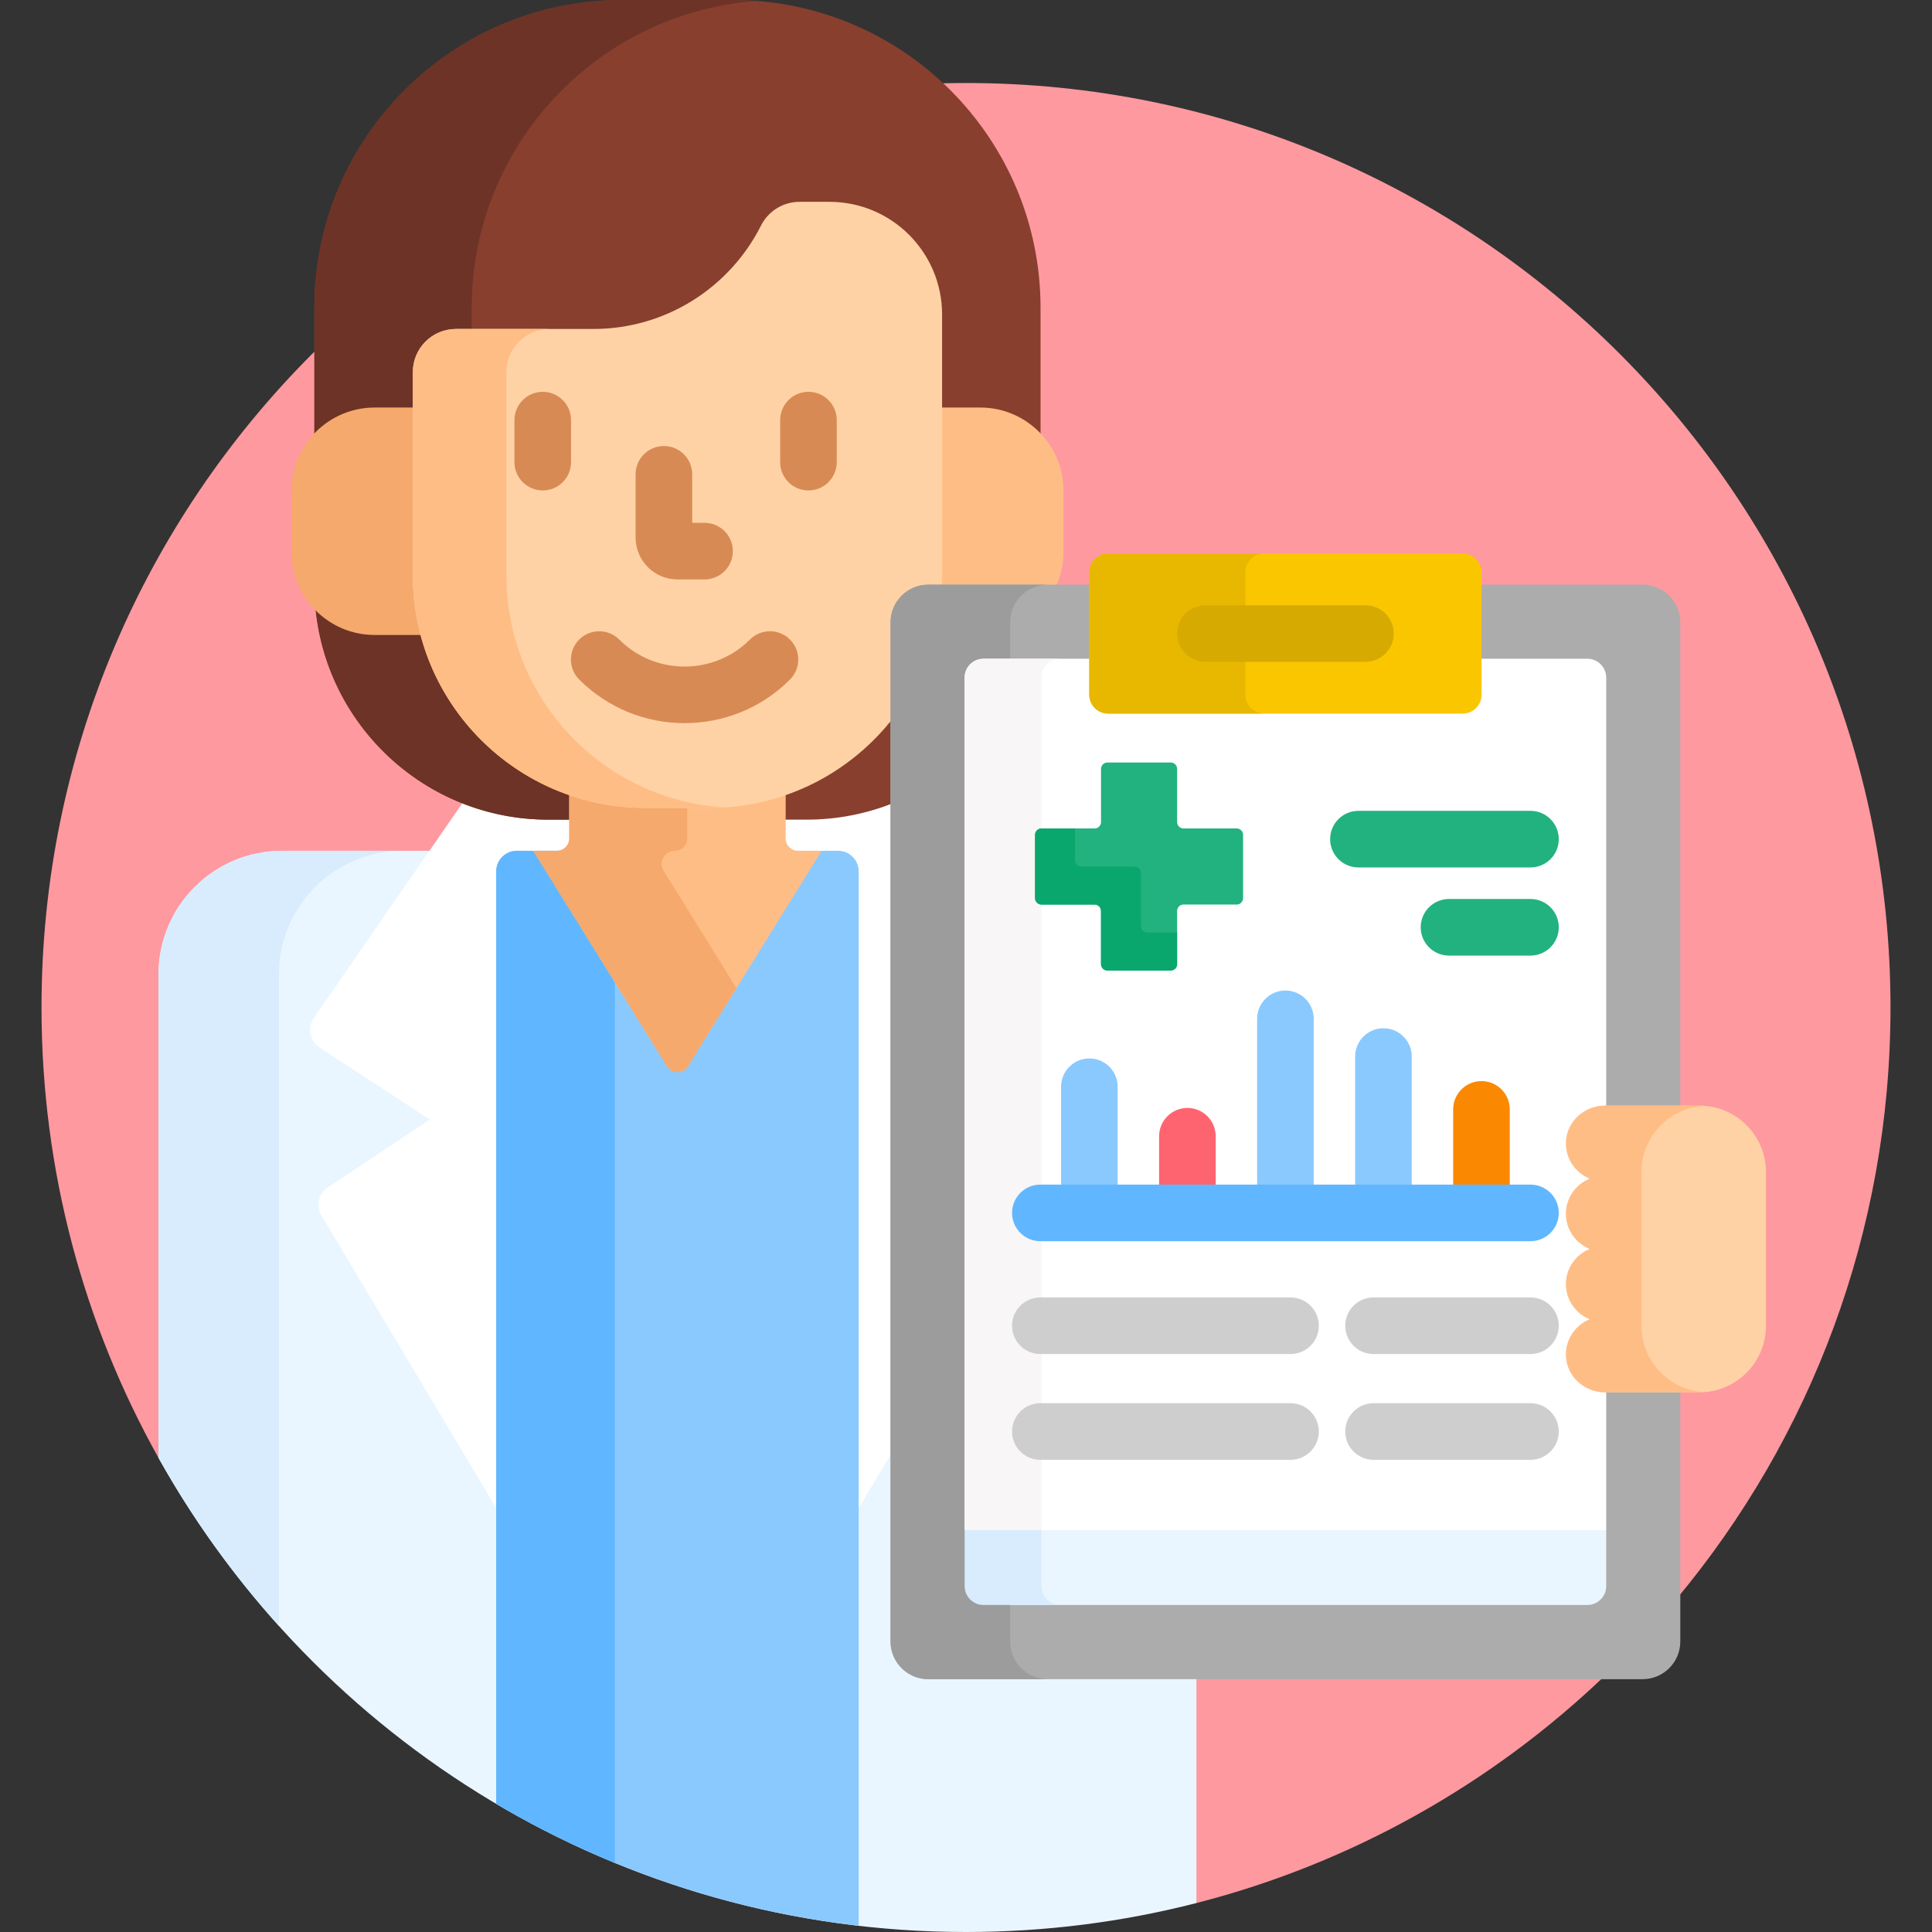 <svg xmlns="http://www.w3.org/2000/svg" id="Layer_1" height="512" viewBox="0 0 512 512" width="512"><rect x="0" y="0" width="512" height="512" fill="#333333" stroke="none"/><g><g fill="#fe99a0"><path d="m237 164.941c0-4.963 4.037-9 9-9h42.667v28.168c0 2.757 2.243 5 5 5h93.965c2.757 0 5-2.243 5-5v-28.168h42.667c4.963 0 9 4.037 9 9v258.792c35.398-42.479 56.701-97.115 56.701-156.733 0-135.31-109.69-245-245-245s-245 109.69-245 245c0 43.331 11.264 84.024 31 119.339l1-.26v-127.863c0-17.505 14.241-31.746 31.746-31.746h162.254z"></path><path d="m316.068 444v59.549l1 .777c41.329-10.604 78.445-31.719 108.329-60.326z"></path></g><g><path d="m246 444c-4.963 0-9-4.037-9-9v-209.531h-162.254c-18.085 0-32.746 14.662-32.746 32.747v128.124c41.895 74.964 122.021 125.66 214 125.66 21.084 0 41.546-2.665 61.068-7.674v-60.326z" fill="#eaf6ff"></path><path d="m73.932 258.216c0-18.085 14.661-32.746 32.746-32.746h-31.932c-18.085-.001-32.746 14.661-32.746 32.746v128.124c8.974 16.059 19.708 30.999 31.932 44.57z" fill="#d8ecfe"></path><g fill="#fff"><path d="m132.156 198.95-48.983 70.803c-1.795 2.595-1.095 6.159 1.548 7.883l29.204 19.044-27.102 18.059c-2.422 1.614-3.151 4.843-1.658 7.341l47.342 79.223v-170.375c0-2.458 2-4.458 4.458-4.458h6.163 4.452c2.356 0 4.274-1.918 4.274-4.274v-12.221c-7.275-2.433-13.941-6.2-19.698-11.025z"></path><path d="m237 383.836v-170.305l-10.087-14.581c-5.758 4.825-12.424 8.592-19.699 11.025v12.22c0 2.356 1.918 4.274 4.274 4.274h4.453 6.162c2.458 0 4.458 2 4.458 4.458v170.376z"></path></g><g fill="#883f2e"><path d="m99.295 109h11.111v-10.384c0-5.755 4.682-10.437 10.437-10.437h36.375c19.274 0 36.646-10.703 45.336-27.933 1.793-3.554 5.364-5.762 9.321-5.762h7.929c15.912 0 28.858 12.946 28.858 28.858v25.658h11.111c6.391 0 12.115 2.871 15.982 7.38v-34.792c0-45.06-36.528-81.588-81.588-81.588h-29.265c-45.06 0-81.588 36.528-81.588 81.588v34.792c3.865-4.509 9.59-7.38 15.981-7.38z"></path><path d="m237 188.161c-11.035 15.104-28.867 24.94-48.964 24.94h-17.004c-28.325 0-52.168-19.528-58.791-45.826h-12.946c-6.279 0-11.909-2.776-15.772-7.148 2.499 31.942 29.191 57.089 61.775 57.089h68.471c8.217 0 16.057-1.603 23.231-4.507z"></path></g><g fill="#6d3326"><path d="m112.241 167.275h-12.946c-6.279 0-11.909-2.776-15.771-7.148 2.499 31.942 29.191 57.089 61.775 57.089h41.687c-8.288 0-16.19-1.639-23.416-4.591-24.977-3.081-45.297-21.398-51.329-45.35z"></path><path d="m99.295 109h11.111v-10.384c0-5.755 4.682-10.437 10.437-10.437h4.157v-6.591c0-42.968 33.222-78.152 75.378-81.329-2.053-.155-4.119-.259-6.211-.259h-29.265c-45.06 0-81.588 36.528-81.588 81.588v34.792c3.865-4.509 9.59-7.38 15.981-7.38z"></path></g><g><path d="m222.104 225.469h-85.14c-3.014 0-5.458 2.444-5.458 5.458v247.109c28.763 17.004 61.299 28.293 96.056 32.311v-279.42c0-3.014-2.444-5.458-5.458-5.458z" fill="#8ac9fe"></path></g><g><path d="m162.944 230.927c0-3.014 2.444-5.458 5.458-5.458h-31.438c-3.014 0-5.458 2.444-5.458 5.458v247.109c10.039 5.935 20.546 11.156 31.438 15.632z" fill="#60b7ff"></path></g><g><g><g><path d="m110.406 152.476v-44.476h-11.111c-12.186 0-22.065 9.879-22.065 22.065v16.145c0 12.186 9.879 22.065 22.065 22.065h13.213c-1.362-5.04-2.102-10.334-2.102-15.799z" fill="#f6a96c"></path><path d="m279.578 155.941c1.445-2.936 2.26-6.238 2.26-9.731v-16.145c0-12.186-9.879-22.065-22.065-22.065h-11.111v44.476c0 1.164-.041 2.318-.106 3.466h31.022z" fill="#ffbd86"></path></g><path d="m208.214 222.195v-12.559c-6.316 2.236-13.105 3.466-20.178 3.466h-17.004c-7.073 0-13.862-1.229-20.178-3.466v12.559c0 1.808-1.466 3.275-3.275 3.275h-6.249l35.421 57.118c1.281 2.065 4.285 2.065 5.566 0l35.421-57.118h-6.249c-1.809 0-3.275-1.467-3.275-3.275z" fill="#ffbd86"></path><path d="m178.842 225.47c1.808 0 3.275-1.466 3.275-3.274v-8.094h-11.084c-7.07 0-13.854-1.206-20.178-3.397v11.491c0 1.809-1.466 3.275-3.275 3.275h-6.249l35.421 57.118c1.281 2.065 4.285 2.065 5.566 0l12.848-20.718-19.279-31.088c-1.438-2.319.228-5.313 2.955-5.313z" fill="#f6a96c"></path><path d="m237 164.941c0-4.963 4.037-9 9-9h3.559c.064-1.148.103-2.302.103-3.466v-69.131c0-16.49-13.368-29.858-29.858-29.858h-7.929c-4.326 0-8.266 2.449-10.214 6.312-8.192 16.24-25.011 27.383-44.443 27.383h-36.376c-6.316 0-11.437 5.12-11.437 11.437v53.859c0 34.035 27.591 61.626 61.626 61.626h17.004c19.965 0 37.702-9.502 48.964-24.221v-24.941z" fill="#fed2a4"></path><path d="m134.203 152.475v-53.858c0-6.316 5.12-11.437 11.437-11.437h-24.797c-6.316 0-11.437 5.12-11.437 11.437v53.859c0 34.035 27.591 61.626 61.626 61.626h17.004c1.314 0 2.617-.049 3.909-.134-32.224-2.007-57.742-28.763-57.742-61.493z" fill="#ffbd86"></path></g><g><g><g><path d="m143.833 129.972c-4.143 0-7.5-3.357-7.5-7.5v-11.135c0-4.143 3.357-7.5 7.5-7.5s7.5 3.357 7.5 7.5v11.135c0 4.142-3.357 7.5-7.5 7.5z" fill="#d88a55"></path></g><g><path d="m214.252 129.972c-4.143 0-7.5-3.357-7.5-7.5v-11.135c0-4.143 3.357-7.5 7.5-7.5s7.5 3.357 7.5 7.5v11.135c0 4.142-3.357 7.5-7.5 7.5z" fill="#d88a55"></path></g></g><g><path d="m181.422 191.64c-10.113 0-20.228-3.85-27.927-11.549-2.93-2.929-2.93-7.678-.001-10.606 2.93-2.93 7.679-2.929 10.606-.001 9.554 9.552 25.092 9.55 34.644 0 2.929-2.929 7.678-2.928 10.606.001s2.929 7.678-.001 10.606c-7.699 7.699-17.813 11.549-27.927 11.549z" fill="#d88a55"></path></g><g><path d="m186.717 153.555h-7.183c-6.116 0-11.092-4.976-11.092-11.091v-16.761c0-4.143 3.357-7.5 7.5-7.5s7.5 3.357 7.5 7.5v12.852h3.274c4.143 0 7.5 3.357 7.5 7.5s-3.357 7.5-7.499 7.5z" fill="#d88a55"></path></g></g></g></g><g><path d="m435.299 154.941h-43.667v29.168c0 2.206-1.794 4-4 4h-93.965c-2.206 0-4-1.794-4-4v-29.168h-43.667c-5.523 0-10 4.477-10 10v270.059c0 5.523 4.477 10 10 10h189.299c5.523 0 10-4.477 10-10v-270.059c0-5.523-4.477-10-10-10z" fill="#acacac"></path><path d="m422.855 404.506h-164.454l-2.765 1v14.827c0 2.761 2.239 5 5 5h160.026c2.761 0 5-2.239 5-5v-14.827z" fill="#eaf6ff"></path><path d="m267.701 435v-270.059c0-5.523 4.477-10 10-10h-31.701c-5.523 0-10 4.477-10 10v270.059c0 5.523 4.477 10 10 10h31.701c-5.523 0-10-4.477-10-10z" fill="#9c9c9c"></path><path d="m276 420.332v-14.827h-20.363v14.827c0 2.761 2.239 5 5 5h20.363c-2.761 0-5-2.238-5-5z" fill="#d8ecfe"></path><path d="m420.662 174.578h-29.03v9.531c0 2.206-1.794 4-4 4h-93.965c-2.206 0-4-1.794-4-4v-9.531h-29.03c-2.761 0-5 2.239-5 5v225.928h170.026v-225.928c-.001-2.762-2.239-5-5.001-5z" fill="#fff"></path><path d="m281 174.578h-20.363c-2.761 0-5 2.239-5 5v225.928h20.363v-225.928c0-2.762 2.239-5 5-5z" fill="#f8f6f6"></path><g><path d="m387.631 189.109h-93.964c-2.761 0-5-2.239-5-5v-32.415c0-2.761 2.239-5 5-5h93.964c2.761 0 5 2.239 5 5v32.415c0 2.761-2.238 5-5 5z" fill="#fac600"></path></g><path d="m330.036 184.109v-32.415c0-2.761 2.239-5 5-5h-41.369c-2.761 0-5 2.239-5 5v32.415c0 2.761 2.239 5 5 5h41.369c-2.761 0-5-2.239-5-5z" fill="#e8b800"></path><g><path d="m327.731 219.549h-14.084c-.938 0-1.698-.76-1.698-1.698v-14.084c0-.938-.76-1.698-1.698-1.698h-16.773c-.938 0-1.698.76-1.698 1.698v14.084c0 .938-.76 1.698-1.698 1.698h-14.084c-.938 0-1.698.76-1.698 1.698v16.773c0 .938.76 1.698 1.698 1.698h14.084c.938 0 1.698.76 1.698 1.698v14.084c0 .938.76 1.698 1.698 1.698h16.773c.938 0 1.698-.76 1.698-1.698v-14.084c0-.938.76-1.698 1.698-1.698h14.084c.938 0 1.698-.76 1.698-1.698v-16.773c.001-.937-.76-1.698-1.698-1.698z" fill="#22b27f"></path></g><g><g><path d="m304.049 247.129c-.938 0-1.698-.76-1.698-1.698v-14.083c0-.938-.76-1.698-1.698-1.698h-14.084c-.938 0-1.698-.76-1.698-1.698v-8.402h-8.872c-.938 0-1.698.76-1.698 1.698v16.773c0 .938.76 1.698 1.698 1.698h14.084c.938 0 1.698.76 1.698 1.698v14.083c0 .938.76 1.698 1.698 1.698h16.773c.938 0 1.698-.76 1.698-1.698v-8.371z" fill="#09a76d"></path></g></g><g><path d="m361.857 175.401h-42.416c-4.143 0-7.5-3.357-7.5-7.5s3.357-7.5 7.5-7.5h42.416c4.143 0 7.5 3.357 7.5 7.5s-3.357 7.5-7.5 7.5z" fill="#d7aa02"></path></g><g><g><g><path d="m296.195 314.93v-26.93c0-4.143-3.357-7.5-7.5-7.5s-7.5 3.357-7.5 7.5v26.93z" fill="#8ac9fe"></path></g><g><path d="m322.173 314.93v-13.813c0-4.143-3.357-7.5-7.5-7.5s-7.5 3.357-7.5 7.5v13.813z" fill="#fe646f"></path></g><g><path d="m348.149 314.93v-44.93c0-4.143-3.357-7.5-7.5-7.5s-7.5 3.357-7.5 7.5v44.93z" fill="#8ac9fe"></path></g><g><path d="m374.126 314.93v-34.93c0-4.143-3.357-7.5-7.5-7.5s-7.5 3.357-7.5 7.5v34.93z" fill="#8ac9fe"></path></g><g><path d="m400.104 314.93v-20.93c0-4.143-3.357-7.5-7.5-7.5s-7.5 3.357-7.5 7.5v20.93z" fill="#fb8801"></path></g></g><g><path d="m405.592 328.93h-129.885c-4.143 0-7.5-3.357-7.5-7.5s3.357-7.5 7.5-7.5h129.885c4.143 0 7.5 3.357 7.5 7.5s-3.358 7.5-7.5 7.5z" fill="#60b7ff"></path></g></g><g><g><g><path d="m342 358.831h-66.293c-4.143 0-7.5-3.357-7.5-7.5s3.357-7.5 7.5-7.5h66.293c4.143 0 7.5 3.357 7.5 7.5s-3.357 7.5-7.5 7.5z" fill="#cecece"></path></g><g><path d="m342 386.864h-66.293c-4.143 0-7.5-3.357-7.5-7.5s3.357-7.5 7.5-7.5h66.293c4.143 0 7.5 3.357 7.5 7.5s-3.357 7.5-7.5 7.5z" fill="#cecece"></path></g></g><g><g><path d="m405.592 358.831h-41.592c-4.143 0-7.5-3.357-7.5-7.5s3.357-7.5 7.5-7.5h41.592c4.143 0 7.5 3.357 7.5 7.5s-3.358 7.5-7.5 7.5z" fill="#cecece"></path></g><g><path d="m405.592 386.864h-41.592c-4.143 0-7.5-3.357-7.5-7.5s3.357-7.5 7.5-7.5h41.592c4.143 0 7.5 3.357 7.5 7.5s-3.358 7.5-7.5 7.5z" fill="#cecece"></path></g></g></g><g><path d="m405.592 229.882h-45.592c-4.143 0-7.5-3.357-7.5-7.5s3.357-7.5 7.5-7.5h45.592c4.143 0 7.5 3.357 7.5 7.5s-3.358 7.5-7.5 7.5z" fill="#22b27f"></path></g><g><path d="m405.592 253.242h-21.592c-4.143 0-7.5-3.357-7.5-7.5s3.357-7.5 7.5-7.5h21.592c4.143 0 7.5 3.357 7.5 7.5s-3.358 7.5-7.5 7.5z" fill="#22b27f"></path></g></g><g><path d="m425.355 293c-5.35 0-9.996 4.052-10.334 9.391-.284 4.487 2.431 8.407 6.322 9.961-3.704 1.479-6.342 5.102-6.342 9.318s2.638 7.838 6.342 9.318c-3.704 1.479-6.342 5.102-6.342 9.318s2.638 7.838 6.342 9.318c-3.891 1.554-6.606 5.473-6.322 9.961.338 5.339 4.984 9.391 10.334 9.391h25.002c9.744 0 17.644-7.899 17.644-17.644v-40.687c0-9.744-7.899-17.644-17.644-17.644h-25.002z" fill="#fed2a4"></path></g><path d="m435 351.331v-40.687c0-9.358 7.291-16.994 16.5-17.586-.38-.024-.758-.058-1.144-.058h-25.002c-5.35 0-9.996 4.052-10.334 9.391-.284 4.487 2.431 8.406 6.322 9.961-3.704 1.479-6.342 5.102-6.342 9.317 0 4.216 2.638 7.838 6.342 9.318-3.704 1.479-6.342 5.102-6.342 9.317 0 4.216 2.638 7.838 6.342 9.318-3.891 1.554-6.606 5.473-6.322 9.96.338 5.339 4.984 9.391 10.334 9.391h25.002c.386 0 .764-.033 1.144-.058-9.209-.59-16.5-8.226-16.5-17.584z" fill="#ffbd86"></path></g></svg>